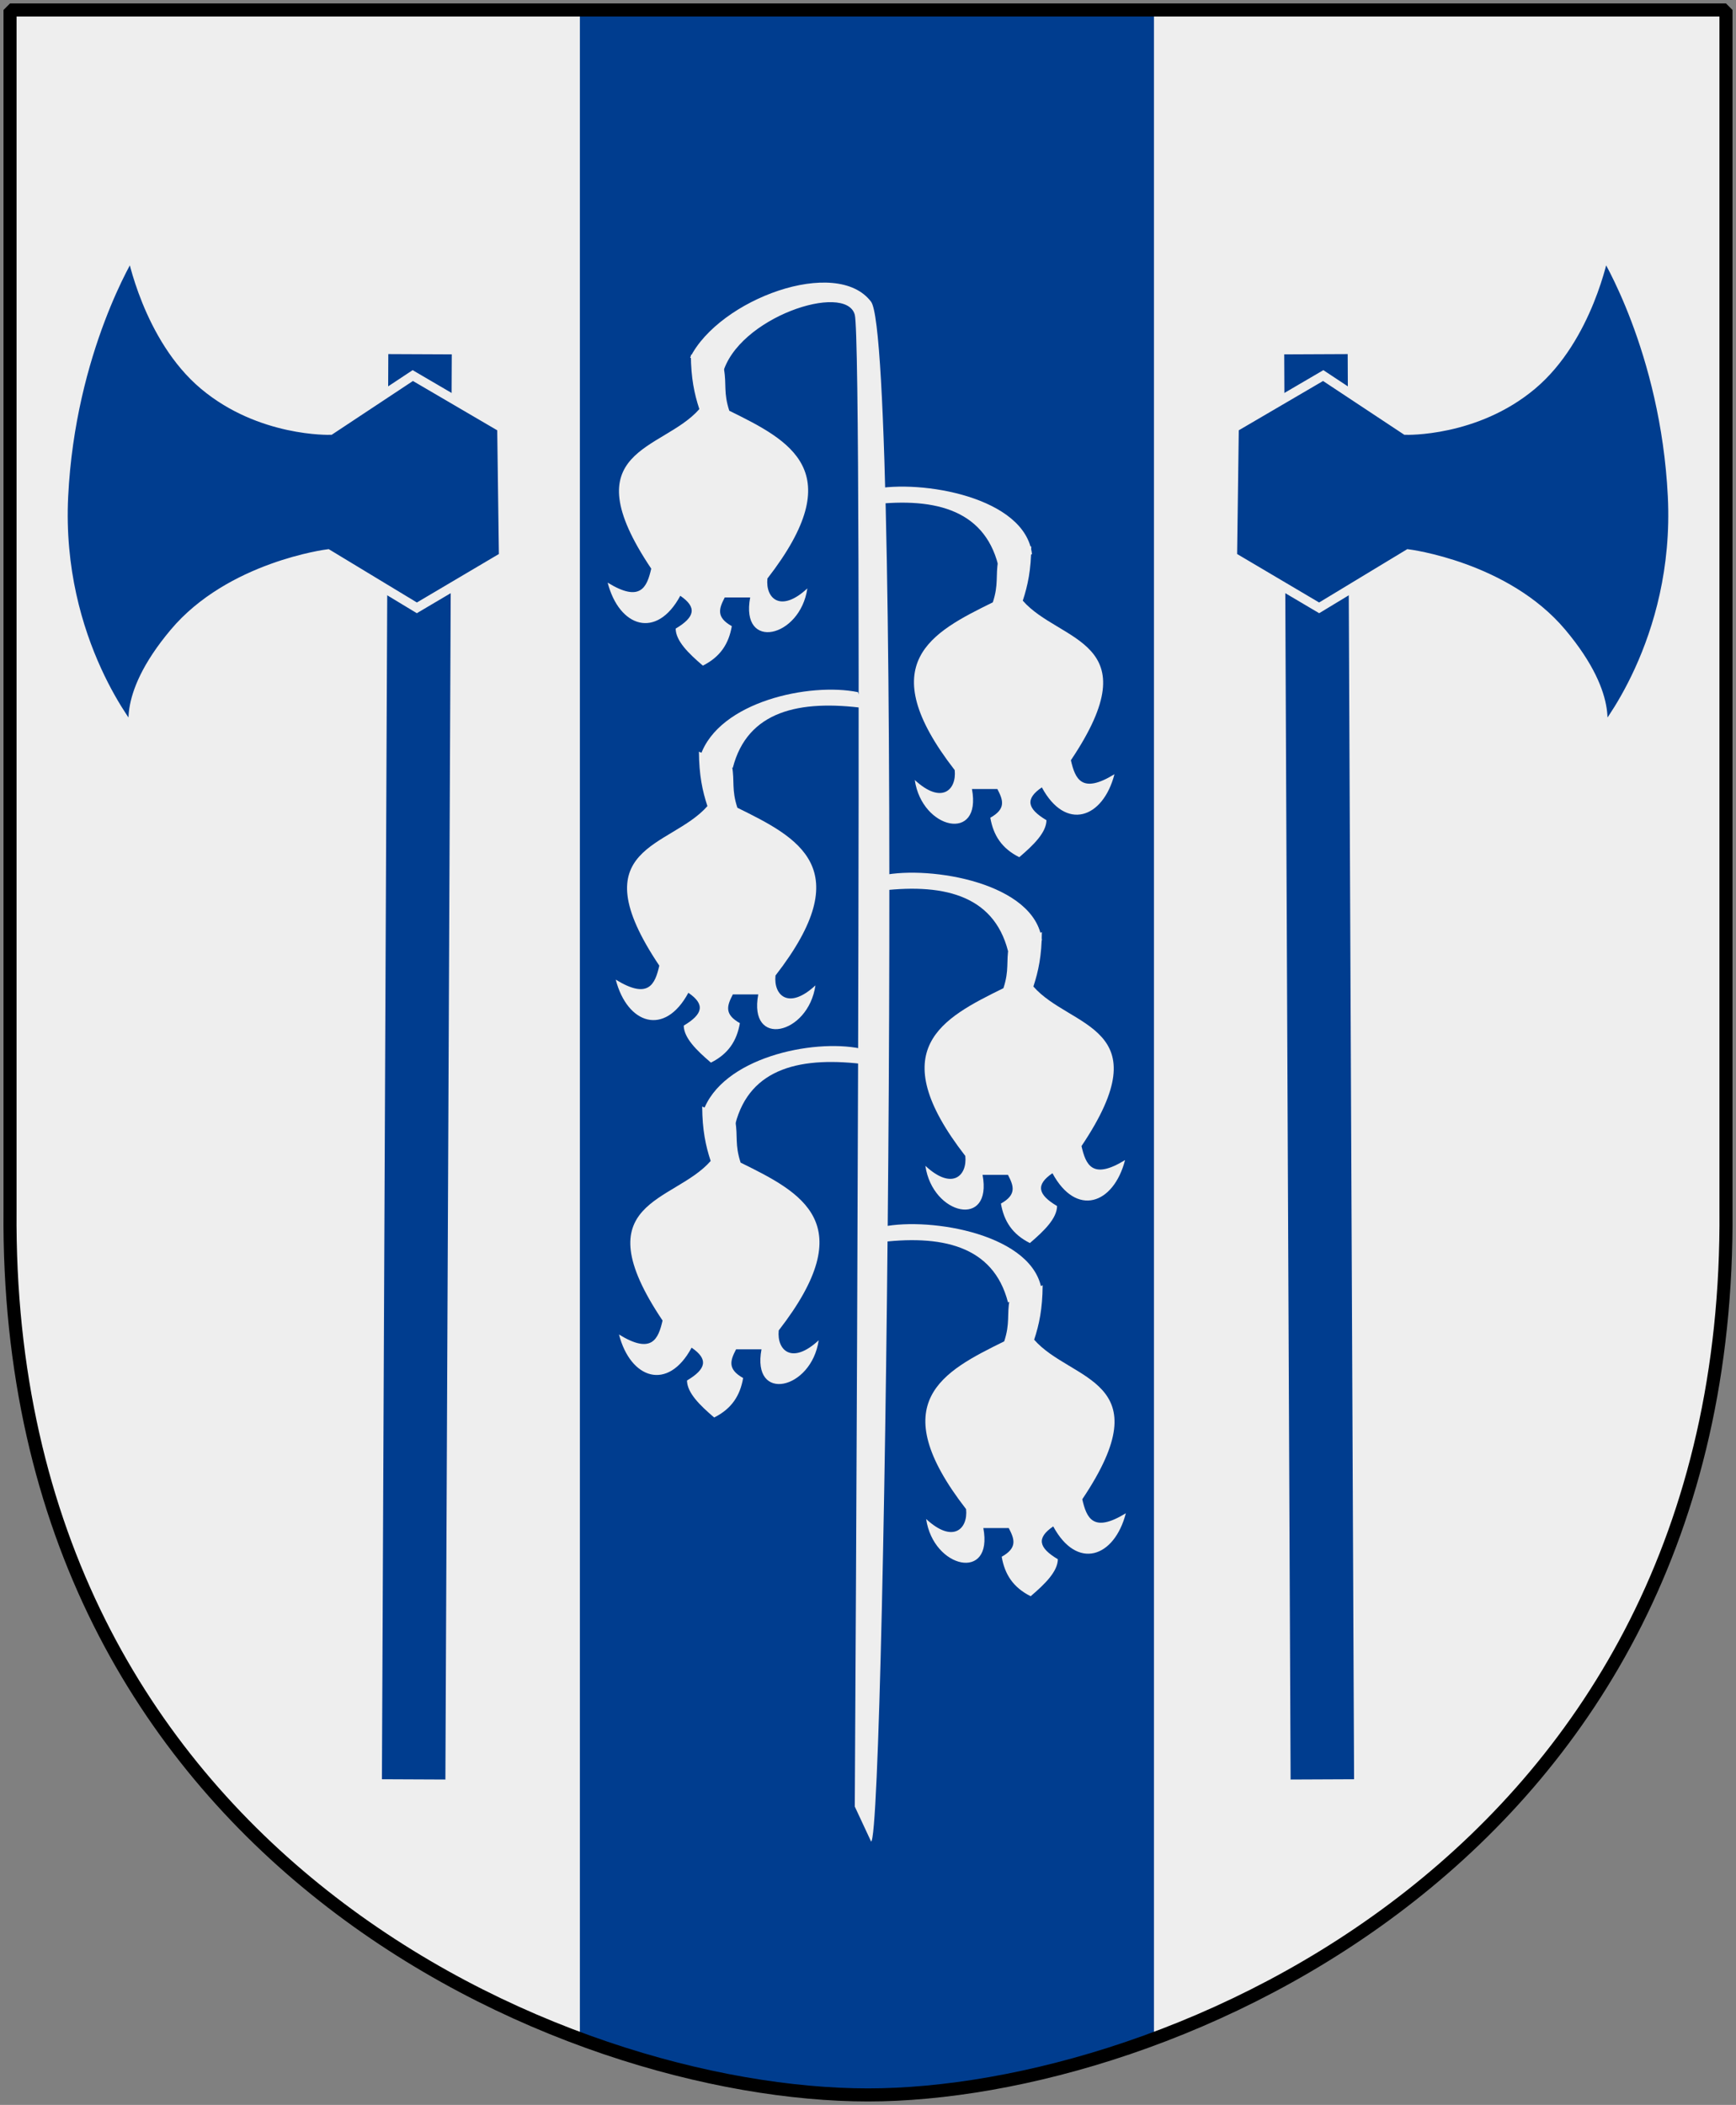 <?xml version="1.0" encoding="UTF-8" standalone="no"?>
<!-- Created with Inkscape (http://www.inkscape.org/) -->
<svg
   xmlns:dc="http://purl.org/dc/elements/1.1/"
   xmlns:cc="http://web.resource.org/cc/"
   xmlns:rdf="http://www.w3.org/1999/02/22-rdf-syntax-ns#"
   xmlns:svg="http://www.w3.org/2000/svg"
   xmlns="http://www.w3.org/2000/svg"
   xmlns:xlink="http://www.w3.org/1999/xlink"
   version="1.0"
   width="251"
   height="304.2"
   id="svg4166">
  <rect width="100%" height="100%" fill="#808080" stroke="none"/>
  <defs
     id="defs4168" />
  <path
     d="M 249.551,1.44 L 1.45,1.44 L 1.45,174.936 C 0.682,268.657 81.739,302.756 125.5,302.756 C 168.494,302.756 250.318,268.657 249.551,174.936 L 249.551,1.44 z "
     style="color:#000000;fill:#eeeeee;fill-opacity:1;stroke:none"
     id="Shield" />
  <path
     d="M 83.844,1.432 L 83.844,294.525 C 98.978,300.186 113.704,302.744 125.5,302.744 C 137.339,302.744 151.904,300.241 166.844,294.744 L 166.844,1.432 L 125.5,1.432 L 83.844,1.432 z "
     style="color:#000000;fill:#003d8f;fill-opacity:1;fill-rule:nonzero;stroke:none;stroke-width:1.888;stroke-linecap:round;stroke-linejoin:bevel;marker:none;marker-start:none;marker-mid:none;marker-end:none;stroke-miterlimit:4;stroke-dashoffset:0;stroke-opacity:1;visibility:visible;display:block"
     id="Stolpe" />
  <g
     transform="matrix(0.612,0.514,-0.514,0.612,48.85,-2.93)"
     style="fill:#003d8f;fill-opacity:1;stroke:#eeeeee;stroke-opacity:1"
     id="Bila">
    <rect
       width="259.249"
       height="13.14"
       x="-326.037"
       y="8.594"
       transform="matrix(-0.64,-0.769,0.769,-0.64,0,0)"
       style="fill:#003d8f;fill-opacity:1;stroke:#eeeeee;stroke-width:1.664;stroke-miterlimit:4;stroke-dasharray:none;stroke-opacity:1"
       id="rect34" />
    <path
       d="M 59.801,128.097 C 59.801,128.097 38.031,124.47 22.066,103.425 C 6.1,82.38 3.198,61.819 3.198,61.819 C 3.198,61.819 15.292,71.736 28.597,71.736 C 41.901,71.736 51.335,63.27 51.335,63.27 L 56.414,46.095 L 74.799,42.95 L 90.038,60.609 L 83.991,77.784 L 65.365,80.687 C 65.365,80.687 53.27,93.749 53.27,109.471 C 53.27,125.195 59.801,128.097 59.801,128.097 z "
       style="fill:#003d8f;fill-opacity:1;stroke:#eeeeee;stroke-width:1.664;stroke-miterlimit:4;stroke-dasharray:none;stroke-opacity:1"
       id="path42" />
  </g>
  <use
     transform="matrix(-1,0,0,1,251,0)"
     id="Bila-2"
     x="0"
     y="0"
     width="251"
     height="304.2"
     xlink:href="#Bila" />
  <g
     transform="matrix(0.401,0,0,0.394,-48.232,-97.015)"
     style="fill:#eeeeee;fill-opacity:1"
     id="Liljekonvalj">
    <path
       d="M 428.481,908.875 C 428.481,908.875 431.633,373.554 428.481,361.679 C 425.281,349.627 386.053,362.682 380.786,383.519 L 369.104,377.393 C 379.613,355.972 421.935,340.135 434.357,356.909 C 446.029,372.669 439.702,921.693 434.357,921.693 C 434.357,921.693 428.481,908.875 428.481,908.875 z "
       style="opacity:1;fill:#eeeeee;fill-opacity:1;fill-rule:evenodd;stroke:none;stroke-width:3.044;stroke-linecap:butt;stroke-linejoin:miter;stroke-miterlimit:4;stroke-dasharray:none;stroke-opacity:1"
       id="path8765" />
    <path
       d="M 432.464,431.579 C 456.194,428.333 474.892,432.582 480.159,453.418 L 492.384,449.502 C 489.989,428.488 452.29,422.064 435.06,425.671 L 432.464,431.579 z "
       style="fill:#eeeeee;fill-opacity:1;fill-rule:evenodd;stroke:none;stroke-width:3.044;stroke-linecap:butt;stroke-linejoin:miter;stroke-miterlimit:4;stroke-dasharray:none;stroke-opacity:1"
       id="use2144" />
    <path
       d="M 432.198,506.017 C 408.468,502.772 389.771,507.021 384.504,527.857 L 372.821,523.388 C 379.553,503.479 412.373,496.502 429.603,500.11 L 432.198,506.017 z "
       style="fill:#eeeeee;fill-opacity:1;fill-rule:evenodd;stroke:none;stroke-width:3.044;stroke-linecap:butt;stroke-linejoin:miter;stroke-miterlimit:4;stroke-dasharray:none;stroke-opacity:1"
       id="use2148" />
    <use
       transform="translate(0.891,130.721)"
       style="fill:#eeeeee;fill-opacity:1;stroke:none"
       id="use2152"
       x="0"
       y="0"
       width="744.094"
       height="1052.362"
       xlink:href="#use2148" />
    <use
       transform="translate(3.563,141.615)"
       style="fill:#eeeeee;fill-opacity:1;stroke:none"
       id="use2164"
       x="0"
       y="0"
       width="744.094"
       height="1052.362"
       xlink:href="#use2144" />
    <use
       transform="translate(3.563,270.521)"
       style="fill:#eeeeee;fill-opacity:1;stroke:none"
       id="use2166"
       x="0"
       y="0"
       width="744.094"
       height="1052.362"
       xlink:href="#use2144" />
    <path
       d="M 372.434,396.287 C 370.625,390.683 369.43,384.974 369.376,376.322 L 381.312,381.611 C 382.306,387.323 381.083,390.192 383.235,396.891 C 405.239,407.927 426.966,419.114 396.981,458.432 C 396.233,465.748 401.758,471.151 411.381,462.052 C 408.79,480.257 387.113,485.126 390.762,465.37 L 381.598,465.37 C 379.519,469.449 378.385,472.625 384.141,475.901 C 383.05,482.337 380.026,487.163 373.698,490.381 C 368.491,485.856 363.96,481.331 363.895,476.806 C 370.882,472.583 371.664,468.99 365.561,464.767 C 357.017,480.907 343.534,476.273 339.379,459.94 C 351.21,467.348 353.552,461.637 355.088,454.812 C 325.939,410.627 359.173,411.73 372.434,396.287 z "
       style="fill:#eeeeee;fill-opacity:1;fill-rule:evenodd;stroke:none;stroke-width:3.044;stroke-linecap:butt;stroke-linejoin:miter;stroke-miterlimit:4;stroke-dasharray:none;stroke-opacity:1"
       id="path5117" />
    <use
       transform="matrix(-1,0,0,1,861.49,70.273)"
       style="fill:#eeeeee;fill-opacity:1"
       id="use2154"
       x="0"
       y="0"
       width="744.094"
       height="1052.362"
       xlink:href="#path5117" />
    <use
       transform="translate(2.913,145.619)"
       style="fill:#eeeeee;fill-opacity:1"
       id="use2156"
       x="0"
       y="0"
       width="744.094"
       height="1052.362"
       xlink:href="#path5117" />
    <use
       transform="translate(3.824,141.528)"
       style="fill:#eeeeee;fill-opacity:1"
       id="use2160"
       x="0"
       y="0"
       width="744.094"
       height="1052.362"
       xlink:href="#use2154" />
    <use
       transform="translate(4.085,275.789)"
       style="fill:#eeeeee;fill-opacity:1"
       id="use2162"
       x="0"
       y="0"
       width="744.094"
       height="1052.362"
       xlink:href="#path5117" />
    <use
       transform="translate(0.281,129.545)"
       style="fill:#eeeeee;fill-opacity:1"
       id="use2168"
       x="0"
       y="0"
       width="744.094"
       height="1052.362"
       xlink:href="#use2160" />
  </g>
  <path
     d="M 249.551,1.44 L 1.45,1.44 L 1.45,174.936 C 0.682,268.657 81.739,302.756 125.5,302.756 C 168.494,302.756 250.318,268.657 249.551,174.936 L 249.551,1.44 z "
     style="fill:none;fill-opacity:0;stroke:#000000;stroke-width:1.888;stroke-linejoin:bevel"
     id="Frame" />
</svg>
